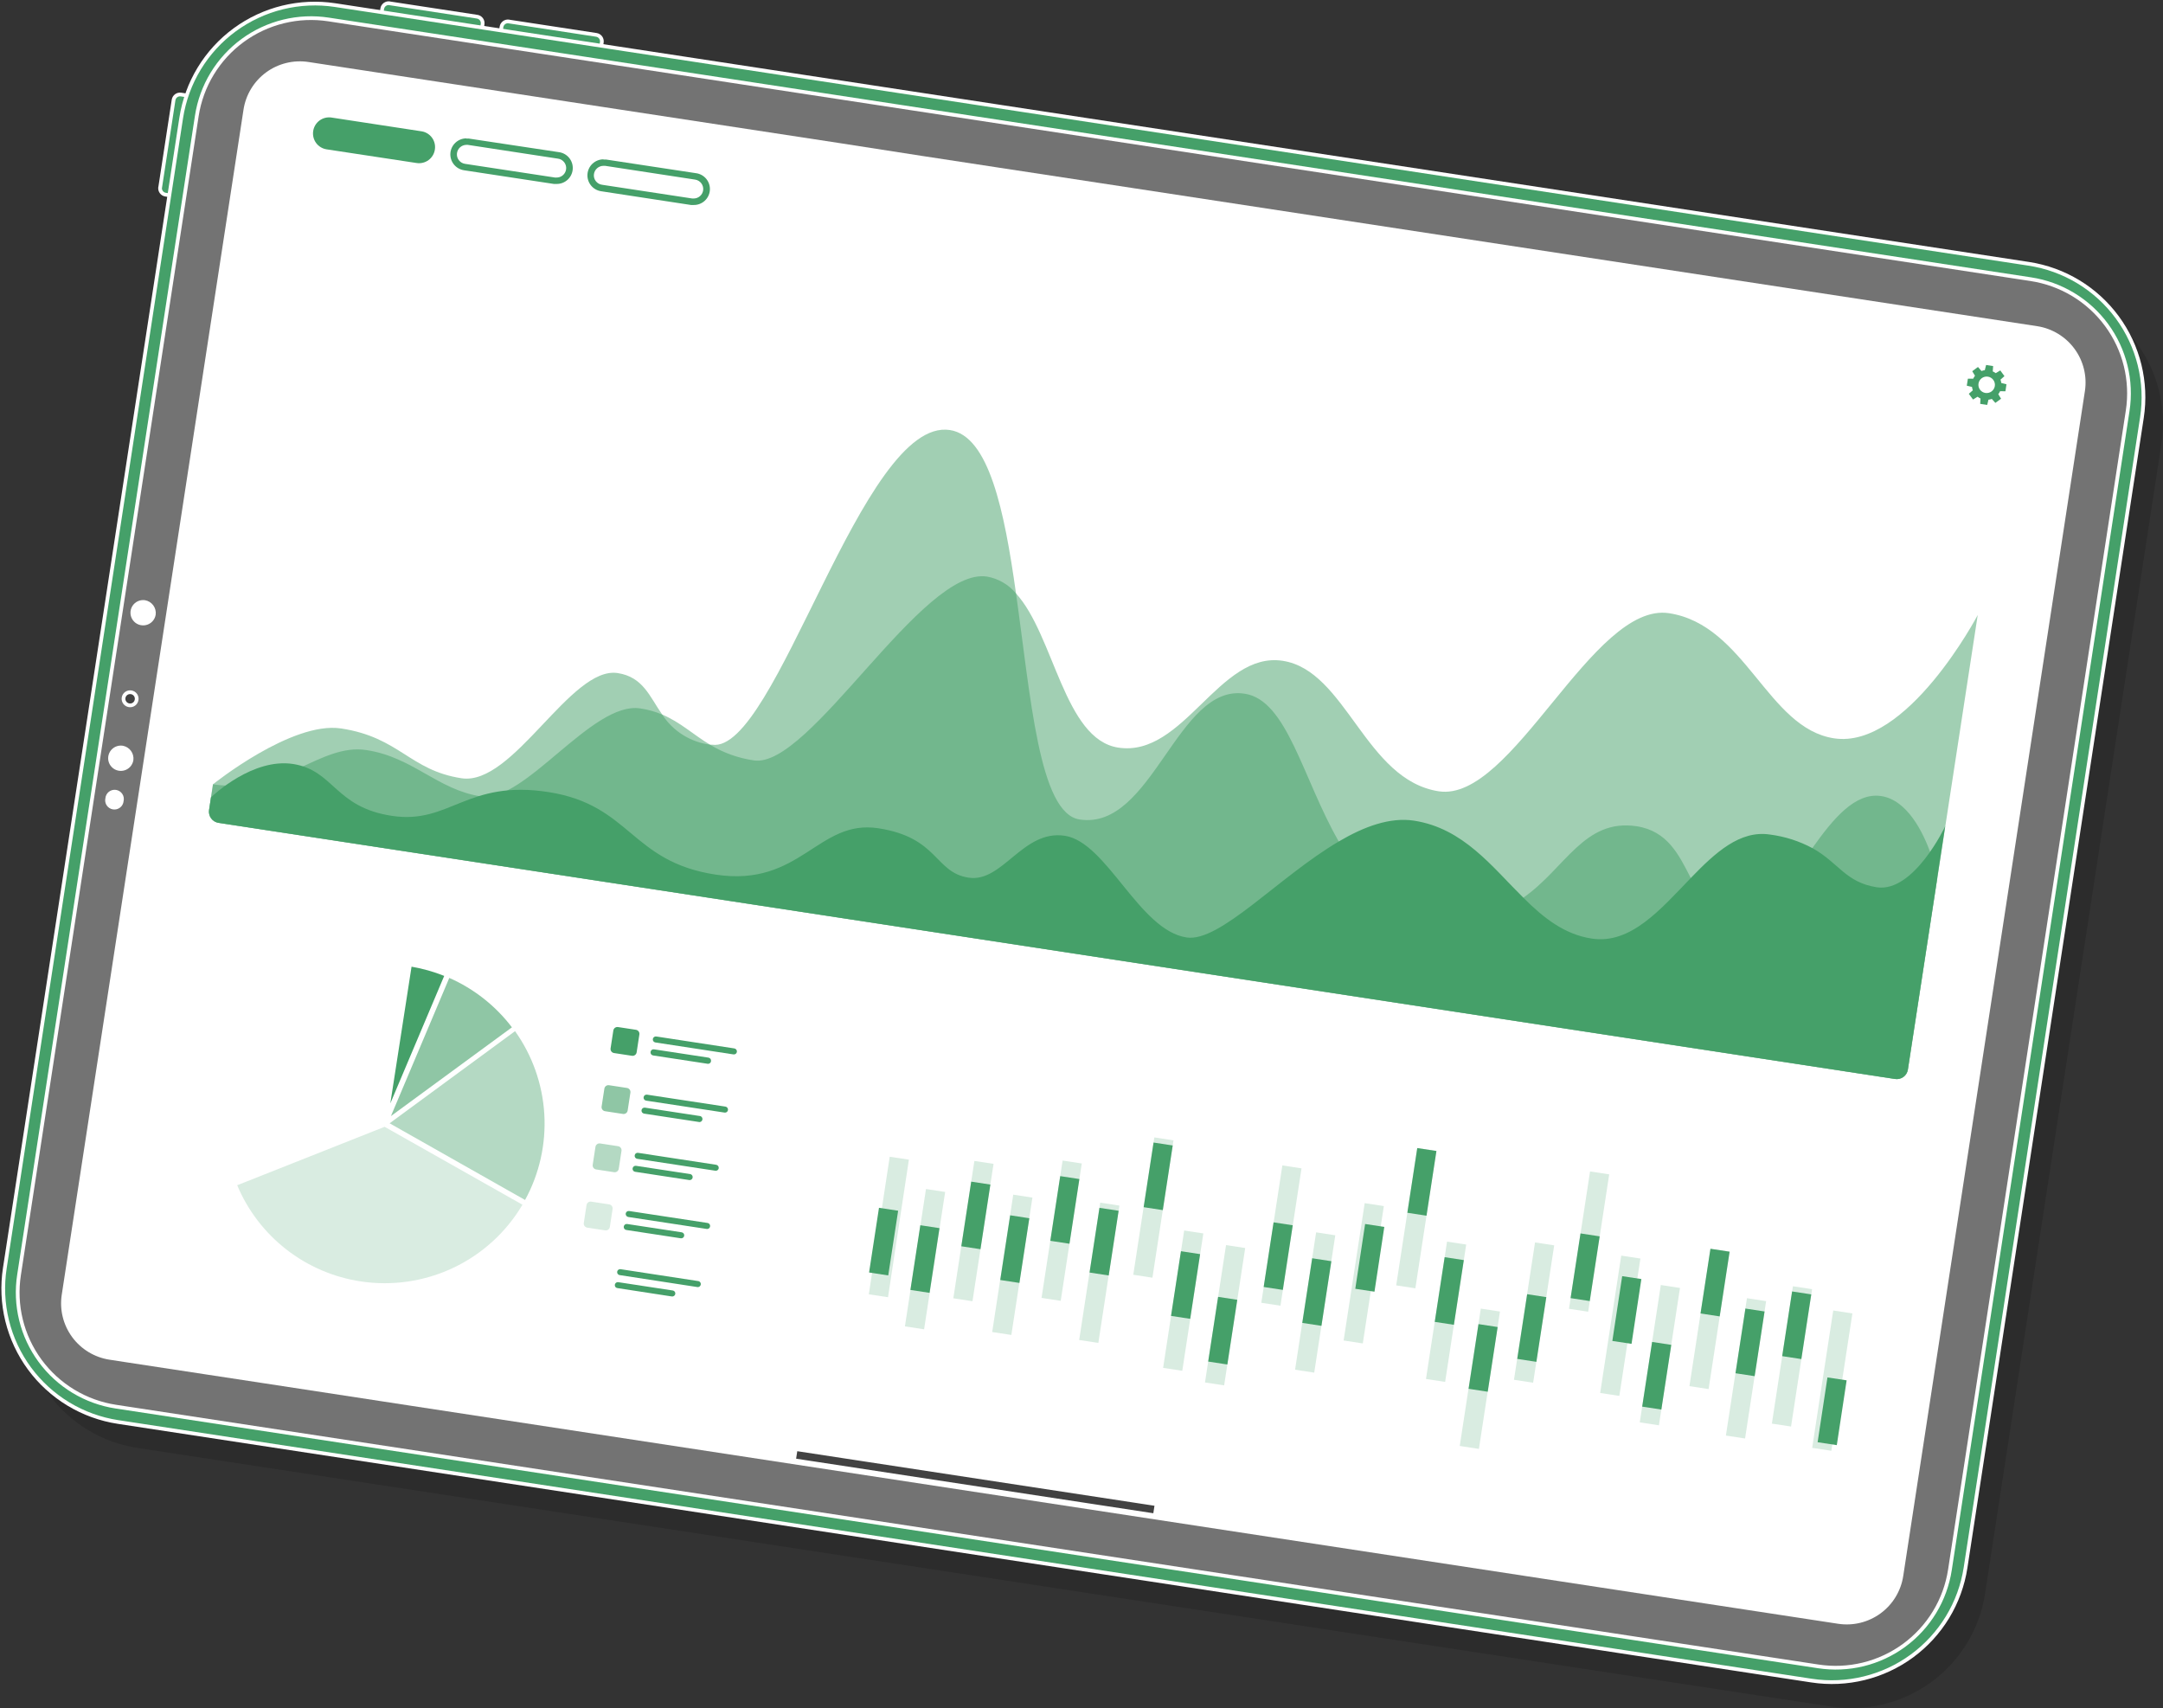 <?xml version="1.0" encoding="UTF-8"?> <svg xmlns="http://www.w3.org/2000/svg" width="580" height="458" viewBox="0 0 580 458" fill="none"><rect x="0" y="0" width="580" height="458" fill="#333333" stroke="none"/> <g clip-path="url(#clip0_34_6435)"> <path opacity="0.2" d="M6.524 346.995L53.817 38.615C55.274 29.134 60.445 20.619 68.191 14.942C75.937 9.265 85.626 6.89 95.126 8.339L549.245 77.7C558.745 79.154 567.277 84.314 572.965 92.045C578.654 99.776 581.034 109.445 579.581 118.926L532.289 427.306C530.831 436.787 525.661 445.302 517.915 450.979C510.169 456.657 500.48 459.032 490.98 457.582L36.861 388.239C32.155 387.519 27.638 385.881 23.567 383.418C19.496 380.956 15.95 377.717 13.133 373.887C10.316 370.057 8.283 365.711 7.149 361.097C6.015 356.483 5.803 351.691 6.524 346.995Z" fill="black" fill-opacity="0.7"></path> <path d="M42.954 50.227L46.545 26.805C46.615 26.349 46.864 25.939 47.237 25.666C47.61 25.392 48.076 25.278 48.534 25.348L58.415 26.857L54.298 53.703L44.4 52.192C43.943 52.122 43.532 51.874 43.258 51.502C42.984 51.129 42.87 50.664 42.94 50.208L42.954 50.227Z" fill="#45A069" stroke="white" stroke-linecap="round" stroke-linejoin="round"></path> <path d="M104.46 0.89L127.947 4.476C128.404 4.546 128.815 4.795 129.089 5.167C129.363 5.539 129.477 6.004 129.407 6.461L127.895 16.322L100.977 12.211L102.492 2.333C102.562 1.876 102.811 1.466 103.184 1.193C103.557 0.92 104.023 0.805 104.48 0.875L104.46 0.89Z" fill="#45A069" stroke="white" stroke-linecap="round" stroke-linejoin="round"></path> <path d="M136.426 5.765L159.912 9.352C160.37 9.421 160.78 9.67 161.054 10.042C161.328 10.414 161.443 10.879 161.373 11.336L159.871 21.128L132.971 17.02L134.475 7.21C134.545 6.754 134.794 6.344 135.167 6.071C135.539 5.797 136.006 5.683 136.463 5.753L136.426 5.765Z" fill="#45A069" stroke="white" stroke-linecap="round" stroke-linejoin="round"></path> <path d="M1.291 340.031L48.584 31.651C50.041 22.17 55.211 13.655 62.958 7.978C70.704 2.301 80.392 -0.074 89.892 1.375L544.012 70.736C553.511 72.191 562.043 77.35 567.732 85.081C573.421 92.812 575.8 102.481 574.348 111.963L527.056 420.343C525.598 429.823 520.428 438.338 512.682 444.015C504.935 449.693 495.247 452.068 485.747 450.618L31.627 381.275C26.922 380.555 22.405 378.917 18.334 376.454C14.262 373.992 10.717 370.753 7.9 366.923C5.083 363.094 3.05 358.747 1.916 354.133C0.782 349.519 0.569 344.727 1.291 340.031Z" fill="#45A069" stroke="white" stroke-linecap="round" stroke-linejoin="round"></path> <path d="M487.526 446.805L31.069 377.166C27.036 376.55 23.164 375.147 19.675 373.035C16.187 370.924 13.15 368.146 10.739 364.862C8.327 361.577 6.589 357.85 5.623 353.894C4.658 349.938 4.484 345.83 5.111 341.807L52.77 31.094C53.387 27.078 54.791 23.224 56.902 19.75C59.012 16.277 61.788 13.252 65.07 10.85C68.352 8.447 72.077 6.713 76.03 5.748C79.984 4.783 84.09 4.604 88.113 5.223L544.57 74.862C552.698 76.106 559.998 80.521 564.865 87.135C569.733 93.749 571.769 102.022 570.527 110.134L522.869 420.9C522.256 424.918 520.855 428.776 518.746 432.254C516.637 435.732 513.862 438.76 510.58 441.166C507.297 443.572 503.571 445.309 499.615 446.277C495.659 447.244 491.551 447.424 487.526 446.805Z" fill="#737373" stroke="white" stroke-linecap="round" stroke-linejoin="round"></path> <path d="M36.634 187.625C36.602 187.857 36.524 188.08 36.404 188.28C36.284 188.481 36.125 188.656 35.936 188.794C35.748 188.932 35.533 189.031 35.305 189.084C35.077 189.138 34.841 189.145 34.61 189.105C34.381 189.07 34.161 188.99 33.963 188.87C33.765 188.749 33.593 188.591 33.456 188.405C33.319 188.218 33.22 188.006 33.165 187.781C33.111 187.556 33.101 187.323 33.136 187.094C33.172 186.866 33.252 186.646 33.372 186.449C33.493 186.251 33.651 186.079 33.838 185.942C34.025 185.806 34.237 185.707 34.463 185.653C34.688 185.598 34.922 185.588 35.151 185.623C35.381 185.655 35.603 185.733 35.802 185.851C36.002 185.969 36.176 186.127 36.314 186.313C36.453 186.5 36.552 186.712 36.607 186.937C36.662 187.162 36.671 187.396 36.634 187.625Z" fill="#424242" stroke="white" stroke-linecap="round" stroke-linejoin="round"></path> <path d="M35.762 203.834C35.657 204.497 35.358 205.114 34.903 205.608C34.447 206.101 33.856 206.449 33.202 206.607C32.549 206.765 31.863 206.726 31.232 206.495C30.6 206.265 30.052 205.852 29.655 205.311C29.258 204.769 29.031 204.122 29.003 203.452C28.974 202.781 29.145 202.118 29.494 201.544C29.843 200.971 30.355 200.513 30.964 200.23C31.574 199.947 32.254 199.85 32.918 199.952C33.801 200.11 34.59 200.601 35.119 201.324C35.649 202.047 35.879 202.946 35.762 203.834Z" fill="white"></path> <path d="M41.745 164.819C41.641 165.482 41.342 166.099 40.886 166.592C40.431 167.086 39.839 167.433 39.185 167.591C38.532 167.749 37.846 167.711 37.215 167.48C36.584 167.249 36.035 166.837 35.638 166.295C35.242 165.754 35.015 165.107 34.986 164.436C34.957 163.766 35.129 163.102 35.478 162.529C35.827 161.955 36.338 161.498 36.948 161.215C37.557 160.931 38.237 160.834 38.902 160.936C39.785 161.094 40.573 161.586 41.103 162.309C41.632 163.032 41.862 163.931 41.745 164.819Z" fill="white"></path> <path d="M33.145 214.785C33.117 215.123 33.02 215.452 32.859 215.752C32.699 216.051 32.478 216.314 32.211 216.524C31.945 216.735 31.637 216.888 31.308 216.975C30.979 217.061 30.636 217.079 30.3 217.028C29.964 216.976 29.642 216.856 29.354 216.675C29.066 216.494 28.819 216.256 28.628 215.975C28.436 215.694 28.305 215.377 28.242 215.044C28.179 214.71 28.185 214.367 28.26 214.036C28.288 213.698 28.385 213.369 28.546 213.07C28.706 212.771 28.927 212.508 29.194 212.297C29.461 212.087 29.768 211.933 30.097 211.847C30.426 211.76 30.769 211.742 31.105 211.794C31.442 211.845 31.763 211.965 32.051 212.146C32.339 212.327 32.586 212.566 32.777 212.846C32.969 213.127 33.1 213.444 33.163 213.777C33.227 214.111 33.22 214.454 33.145 214.785Z" fill="white"></path> <path d="M559.066 104.825L510.343 422.588C509.728 426.593 507.546 430.19 504.275 432.59C501.004 434.989 496.912 435.994 492.899 435.385L110.494 376.975L102.208 375.704L71.034 370.934L55.945 368.635L34.139 365.31L29.377 364.579C25.364 363.965 21.76 361.787 19.355 358.522C16.951 355.258 15.944 351.174 16.555 347.169L65.295 29.405C65.597 27.422 66.289 25.517 67.33 23.801C68.37 22.085 69.74 20.59 71.361 19.403C72.981 18.216 74.82 17.36 76.773 16.884C78.726 16.407 80.753 16.32 82.74 16.626L225.49 38.423L247.086 41.784L267.723 44.935L294.239 48.974L303.833 50.436L546.314 87.467C550.304 88.097 553.882 90.275 556.27 93.526C558.659 96.777 559.663 100.838 559.066 104.825Z" fill="white"></path> <g opacity="0.1"> <path d="M200.613 374.033L38.378 349.258C37.344 349.079 36.42 348.504 35.804 347.655C35.189 346.806 34.929 345.751 35.081 344.714L51.182 239.681C51.259 239.152 51.44 238.643 51.716 238.185C51.992 237.726 52.356 237.327 52.788 237.011C53.22 236.695 53.711 236.468 54.232 236.344C54.753 236.219 55.294 236.2 55.823 236.286L218.058 261.043C219.115 261.21 220.063 261.787 220.696 262.647C221.33 263.508 221.598 264.583 221.442 265.639L205.323 370.655C205.245 371.19 205.06 371.703 204.779 372.165C204.498 372.626 204.127 373.027 203.687 373.342C203.247 373.657 202.749 373.881 202.221 374C201.693 374.118 201.146 374.129 200.613 374.033ZM55.578 237.661C54.89 237.561 54.19 237.735 53.628 238.145C53.067 238.556 52.69 239.17 52.578 239.855L36.477 344.889C36.425 345.228 36.44 345.575 36.523 345.908C36.605 346.242 36.752 346.556 36.957 346.832C37.161 347.109 37.418 347.342 37.712 347.52C38.007 347.697 38.334 347.815 38.675 347.866L200.91 372.64C201.598 372.74 202.299 372.566 202.86 372.156C203.421 371.746 203.799 371.132 203.91 370.446L220.012 265.43C220.117 264.742 219.945 264.041 219.533 263.48C219.121 262.918 218.503 262.543 217.814 262.436L55.578 237.661Z" fill="white"></path> </g> <path opacity="0.4" d="M104.476 301.19L140.796 321.751C144.642 314.712 146.429 306.737 145.954 298.734C145.479 290.731 142.761 283.022 138.109 276.485L104.476 301.19Z" fill="#45A069"></path> <path opacity="0.6" d="M104.825 299.257L137.272 275.458C132.887 269.693 127.106 265.134 120.473 262.209L114.088 277.338L104.825 299.257Z" fill="#45A069"></path> <path d="M110.355 259.197L104.668 295.845L119.112 261.669C116.289 260.54 113.353 259.711 110.355 259.197Z" fill="#45A069"></path> <path opacity="0.1" d="M102.557 300.824L108.977 259.041C101.624 258.04 94.136 258.962 87.248 261.717C80.359 264.472 74.306 268.966 69.681 274.758C65.056 280.549 62.017 287.441 60.863 294.757C59.709 302.073 60.479 309.563 63.097 316.493L102.557 300.824Z" fill="white"></path> <path opacity="0.2" d="M96.713 343.583C105.175 344.868 113.829 343.597 121.561 339.933C129.292 336.269 135.749 330.379 140.098 323.022L103.133 302.13L63.603 317.799C66.442 324.571 70.978 330.499 76.777 335.015C82.576 339.531 89.441 342.481 96.713 343.583Z" fill="#45A069"></path> <path d="M170.527 276.119L165.716 275.384C165.116 275.293 164.555 275.704 164.464 276.303L163.727 281.104C163.636 281.703 164.048 282.263 164.648 282.354L169.459 283.089C170.059 283.181 170.619 282.769 170.711 282.171L171.447 277.369C171.539 276.77 171.127 276.211 170.527 276.119Z" fill="#45A069"></path> <path d="M196.671 282.718L175.737 279.515C175.631 279.5 175.53 279.464 175.438 279.409C175.346 279.355 175.266 279.282 175.203 279.196C175.139 279.11 175.094 279.012 175.069 278.909C175.044 278.805 175.04 278.697 175.057 278.592C175.072 278.486 175.108 278.385 175.163 278.293C175.217 278.201 175.29 278.121 175.376 278.058C175.462 277.995 175.56 277.949 175.664 277.925C175.768 277.9 175.876 277.896 175.982 277.913L196.915 281.116C197.127 281.151 197.317 281.267 197.444 281.439C197.571 281.612 197.626 281.827 197.595 282.039C197.581 282.145 197.545 282.246 197.49 282.338C197.435 282.43 197.363 282.509 197.276 282.573C197.19 282.636 197.092 282.681 196.988 282.706C196.884 282.731 196.776 282.735 196.671 282.718Z" fill="#45A069"></path> <path d="M189.71 285.225L175.109 282.996C175.002 282.978 174.9 282.938 174.809 282.879C174.718 282.821 174.639 282.745 174.577 282.656C174.516 282.567 174.472 282.466 174.45 282.36C174.427 282.255 174.426 282.145 174.446 282.039C174.461 281.933 174.497 281.832 174.552 281.74C174.607 281.648 174.679 281.568 174.765 281.505C174.852 281.442 174.95 281.396 175.053 281.372C175.157 281.347 175.265 281.343 175.371 281.36L189.99 283.588C190.094 283.605 190.194 283.643 190.284 283.698C190.374 283.754 190.452 283.826 190.513 283.912C190.575 283.998 190.619 284.095 190.643 284.198C190.667 284.301 190.67 284.407 190.652 284.511C190.645 284.623 190.613 284.731 190.56 284.83C190.507 284.928 190.433 285.014 190.344 285.082C190.255 285.149 190.152 285.197 190.043 285.222C189.933 285.246 189.82 285.248 189.71 285.225Z" fill="#45A069"></path> <path opacity="0.6" d="M168.121 291.715L163.31 290.98C162.71 290.889 162.149 291.3 162.057 291.899L161.321 296.7C161.229 297.299 161.641 297.859 162.241 297.95L167.052 298.685C167.652 298.777 168.213 298.365 168.305 297.767L169.041 292.965C169.133 292.366 168.721 291.807 168.121 291.715Z" fill="#45A069"></path> <path d="M194.281 298.317L173.26 295.114C173.154 295.099 173.052 295.063 172.961 295.008C172.869 294.954 172.789 294.881 172.725 294.795C172.662 294.709 172.617 294.612 172.592 294.508C172.567 294.404 172.563 294.296 172.58 294.191C172.595 294.085 172.631 293.984 172.685 293.892C172.74 293.8 172.813 293.721 172.899 293.657C172.985 293.594 173.083 293.549 173.187 293.524C173.291 293.499 173.399 293.495 173.504 293.512L194.525 296.715C194.737 296.75 194.927 296.866 195.054 297.038C195.181 297.211 195.236 297.426 195.206 297.638C195.191 297.744 195.155 297.845 195.1 297.937C195.045 298.029 194.973 298.109 194.887 298.172C194.8 298.235 194.702 298.281 194.599 298.306C194.495 298.33 194.387 298.334 194.281 298.317Z" fill="#45A069"></path> <path d="M187.321 300.824L172.702 298.596C172.49 298.561 172.3 298.445 172.173 298.273C172.046 298.1 171.992 297.885 172.022 297.673C172.037 297.567 172.073 297.466 172.127 297.374C172.182 297.282 172.255 297.202 172.341 297.139C172.427 297.076 172.525 297.031 172.629 297.006C172.733 296.981 172.841 296.977 172.946 296.994L187.548 299.222C187.665 299.224 187.781 299.25 187.887 299.299C187.994 299.349 188.088 299.421 188.164 299.51C188.24 299.6 188.296 299.704 188.328 299.817C188.361 299.93 188.368 300.048 188.35 300.164C188.333 300.28 188.29 300.39 188.226 300.488C188.162 300.587 188.077 300.67 187.978 300.732C187.879 300.795 187.767 300.836 187.651 300.851C187.534 300.867 187.416 300.858 187.303 300.824H187.321Z" fill="#45A069"></path> <path opacity="0.4" d="M165.732 307.331L160.921 306.596C160.321 306.505 159.76 306.916 159.668 307.515L158.932 312.316C158.84 312.915 159.252 313.475 159.852 313.566L164.663 314.301C165.263 314.393 165.824 313.981 165.916 313.383L166.652 308.581C166.744 307.982 166.332 307.423 165.732 307.331Z" fill="#45A069"></path> <path d="M191.891 313.916L170.853 310.713C170.749 310.696 170.649 310.659 170.559 310.603C170.469 310.548 170.391 310.475 170.33 310.389C170.268 310.303 170.224 310.206 170.2 310.104C170.176 310.001 170.173 309.894 170.19 309.79C170.203 309.684 170.237 309.581 170.291 309.488C170.345 309.395 170.418 309.314 170.505 309.25C170.591 309.187 170.69 309.141 170.795 309.118C170.9 309.094 171.009 309.092 171.115 309.111L192.048 312.315C192.258 312.353 192.445 312.47 192.572 312.641C192.698 312.813 192.754 313.026 192.729 313.237C192.699 313.434 192.596 313.613 192.441 313.738C192.287 313.864 192.091 313.927 191.891 313.916Z" fill="#45A069"></path> <path d="M184.913 316.423L170.312 314.195C170.206 314.18 170.104 314.144 170.012 314.089C169.921 314.035 169.841 313.962 169.777 313.876C169.714 313.79 169.668 313.693 169.643 313.589C169.618 313.485 169.614 313.377 169.632 313.272C169.647 313.166 169.682 313.065 169.737 312.973C169.792 312.881 169.865 312.802 169.951 312.738C170.037 312.675 170.135 312.63 170.239 312.605C170.343 312.58 170.451 312.576 170.556 312.593L185.157 314.822C185.346 314.878 185.509 315.001 185.614 315.168C185.719 315.334 185.761 315.533 185.731 315.728C185.702 315.923 185.603 316.1 185.452 316.228C185.302 316.356 185.111 316.425 184.913 316.423Z" fill="#45A069"></path> <path opacity="0.2" d="M163.343 322.93L158.532 322.195C157.932 322.103 157.371 322.514 157.279 323.113L156.543 327.915C156.451 328.513 156.863 329.073 157.463 329.165L162.274 329.9C162.874 329.991 163.435 329.58 163.527 328.981L164.263 324.18C164.355 323.581 163.943 323.021 163.343 322.93Z" fill="#45A069"></path> <path d="M189.484 329.516L168.463 326.312C168.253 326.274 168.066 326.157 167.939 325.986C167.813 325.814 167.757 325.601 167.782 325.389C167.797 325.284 167.833 325.182 167.888 325.09C167.943 324.999 168.015 324.919 168.102 324.856C168.188 324.793 168.286 324.747 168.39 324.722C168.494 324.697 168.602 324.693 168.707 324.711L189.728 327.914C189.834 327.929 189.936 327.965 190.027 328.019C190.119 328.074 190.199 328.146 190.263 328.232C190.326 328.318 190.372 328.416 190.397 328.52C190.422 328.624 190.426 328.731 190.408 328.837C190.396 328.943 190.361 329.046 190.307 329.139C190.253 329.232 190.18 329.313 190.094 329.377C190.007 329.44 189.908 329.486 189.803 329.509C189.698 329.533 189.589 329.535 189.484 329.516Z" fill="#45A069"></path> <path d="M182.541 332.023L167.94 329.794C167.834 329.779 167.732 329.744 167.64 329.689C167.549 329.634 167.469 329.562 167.405 329.476C167.342 329.39 167.296 329.292 167.271 329.188C167.246 329.084 167.242 328.977 167.26 328.871C167.274 328.766 167.31 328.664 167.365 328.572C167.42 328.481 167.493 328.401 167.579 328.338C167.665 328.274 167.763 328.229 167.867 328.204C167.971 328.179 168.079 328.175 168.184 328.192L182.785 330.421C182.891 330.436 182.993 330.472 183.085 330.526C183.177 330.581 183.257 330.653 183.32 330.739C183.384 330.825 183.429 330.923 183.454 331.027C183.479 331.131 183.483 331.238 183.466 331.344C183.451 331.449 183.415 331.551 183.36 331.643C183.305 331.734 183.233 331.814 183.147 331.877C183.06 331.941 182.963 331.986 182.859 332.011C182.755 332.036 182.647 332.04 182.541 332.023Z" fill="#45A069"></path> <path opacity="0.1" d="M160.954 338.528L156.143 337.794C155.543 337.702 154.982 338.113 154.89 338.712L154.154 343.513C154.062 344.112 154.474 344.672 155.074 344.763L159.885 345.498C160.485 345.59 161.046 345.179 161.138 344.58L161.874 339.778C161.966 339.18 161.554 338.62 160.954 338.528Z" fill="white"></path> <path d="M187.094 345.115L166.16 341.894C166.056 341.878 165.956 341.842 165.866 341.787C165.776 341.732 165.697 341.661 165.635 341.576C165.509 341.404 165.456 341.19 165.489 340.98C165.521 340.77 165.636 340.581 165.808 340.455C165.979 340.33 166.194 340.277 166.405 340.31L187.338 343.513C187.527 343.57 187.689 343.693 187.795 343.859C187.9 344.026 187.942 344.225 187.912 344.42C187.883 344.614 187.784 344.792 187.633 344.92C187.483 345.047 187.291 345.117 187.094 345.115Z" fill="#45A069"></path> <path d="M180.151 347.622L165.55 345.376C165.443 345.363 165.34 345.329 165.247 345.275C165.153 345.221 165.072 345.149 165.009 345.062C164.945 344.975 164.9 344.877 164.876 344.772C164.852 344.667 164.85 344.559 164.869 344.453C164.886 344.349 164.924 344.249 164.979 344.159C165.035 344.07 165.108 343.992 165.194 343.931C165.28 343.869 165.377 343.825 165.48 343.801C165.583 343.777 165.69 343.774 165.794 343.792L180.395 346.02C180.501 346.035 180.603 346.071 180.695 346.125C180.787 346.18 180.867 346.252 180.93 346.338C180.993 346.424 181.039 346.522 181.064 346.626C181.089 346.73 181.093 346.837 181.076 346.943C181.041 347.154 180.925 347.344 180.752 347.471C180.579 347.598 180.363 347.652 180.151 347.622Z" fill="#45A069"></path> <g opacity="0.1"> <path d="M506.157 305.072L242.481 264.803C241.424 264.643 240.347 264.906 239.484 265.536C238.621 266.165 238.043 267.11 237.875 268.163L236.759 275.406L236.549 276.799L235.049 286.565L234.84 287.941L233.34 297.69L233.13 299.083L231.647 308.833L231.421 310.225L229.92 319.992L229.711 321.385L228.228 331.135L228.001 332.51L226.519 342.277L226.292 343.652L224.861 353.419L224.635 354.812L223.152 364.561L222.925 365.954L221.826 373.197C221.666 374.249 221.93 375.322 222.561 376.181C223.192 377.039 224.139 377.612 225.193 377.776L488.834 418.044C489.357 418.126 489.89 418.104 490.404 417.979C490.918 417.854 491.402 417.629 491.828 417.317C492.255 417.004 492.615 416.611 492.888 416.159C493.162 415.707 493.343 415.206 493.422 414.684L494.521 407.442L494.73 406.049L496.231 396.3L496.44 394.907L497.94 385.14L498.149 383.764L499.65 373.998L499.859 372.622L501.359 362.873L501.569 361.48L503.069 351.713L503.278 350.32L504.778 340.571L504.988 339.178L506.488 329.428L506.697 328.053L508.198 318.286L508.407 316.893L509.523 309.651C509.684 308.598 509.419 307.525 508.788 306.667C508.157 305.809 507.211 305.235 506.157 305.072ZM492.026 414.458C491.923 415.145 491.551 415.764 490.992 416.178C490.433 416.592 489.732 416.769 489.043 416.669L225.42 376.4C224.732 376.288 224.115 375.913 223.701 375.353C223.287 374.794 223.109 374.095 223.204 373.406L224.321 366.163L493.143 407.215L492.026 414.458ZM493.352 405.84L224.53 364.77L226.03 355.021L494.852 396.091L493.352 405.84ZM495.097 394.698L226.274 353.628L227.775 343.861L496.597 384.931L495.097 394.698ZM496.841 383.538L228.019 342.486L229.519 332.736L498.341 373.789L496.841 383.538ZM498.586 372.413L229.763 331.344L231.264 321.594L499.964 362.646L498.586 372.413ZM500.33 361.271L231.508 320.201L233.008 310.434L501.83 351.504L500.33 361.271ZM502.074 350.111L233.252 309.042L234.753 299.292L503.383 340.362L502.074 350.111ZM503.819 338.969L234.997 297.917L236.497 288.15L505.092 329.22L503.819 338.969ZM505.563 327.827L236.741 286.774L238.242 277.007L507.046 318.06L505.563 327.827ZM238.451 275.597L239.567 268.355C239.618 268.016 239.736 267.69 239.914 267.397C240.092 267.103 240.326 266.848 240.604 266.646C240.881 266.443 241.196 266.298 241.53 266.218C241.864 266.137 242.211 266.124 242.55 266.179L505.895 306.413C506.579 306.52 507.193 306.893 507.602 307.451C508.01 308.01 508.181 308.707 508.075 309.39L506.976 316.632L238.451 275.597Z" fill="white"></path> </g> <g opacity="0.1"> <path d="M534.33 117.638L85.078 49.009C84.482 48.917 83.874 48.944 83.289 49.087C82.703 49.229 82.152 49.486 81.666 49.842C81.18 50.197 80.769 50.645 80.456 51.16C80.144 51.674 79.936 52.244 79.844 52.839L54.672 216.979C54.58 217.573 54.606 218.18 54.75 218.764C54.893 219.348 55.15 219.899 55.506 220.384C55.863 220.869 56.311 221.279 56.827 221.591C57.342 221.903 57.914 222.11 58.51 222.202L507.762 290.831C508.359 290.922 508.968 290.895 509.554 290.751C510.141 290.607 510.693 290.349 511.179 289.992C511.665 289.634 512.076 289.185 512.388 288.668C512.699 288.152 512.906 287.58 512.995 286.983L538.168 122.861C538.26 122.267 538.233 121.66 538.09 121.076C537.947 120.492 537.69 119.941 537.333 119.456C536.977 118.971 536.528 118.561 536.013 118.249C535.497 117.937 534.926 117.73 534.33 117.638ZM167.992 141.229L199.236 145.999L196.444 163.652L165.201 158.934L167.992 141.229ZM163.875 158.638L132.58 153.955L135.301 136.249L166.527 141.02L163.875 158.638ZM200.614 146.243L231.857 151.013L229.083 168.701L197.84 163.913L200.614 146.243ZM362.622 169.572L331.379 164.784L334.083 147.078L365.344 151.866L362.622 169.572ZM366.722 152.162L397.983 156.932L395.261 174.638L364.018 169.868L366.722 152.162ZM265.892 156.288L297.135 161.058L294.414 178.764L263.17 173.994L265.892 156.288ZM261.67 173.68L230.479 168.875L233.2 151.17L264.444 155.94L261.67 173.68ZM298.426 161.18L329.704 165.95L326.983 183.656L295.739 178.869L298.426 161.18ZM331.065 166.159L362.308 170.93L359.587 188.635L328.343 183.865L331.065 166.159ZM329.879 164.558L298.635 159.787L301.339 142.082L332.6 146.852L329.879 164.558ZM297.24 159.578L265.996 154.808L268.7 137.102L300.048 141.873L297.24 159.578ZM264.601 154.582L233.41 149.812L236.114 132.106L267.374 136.893L264.601 154.582ZM232.014 149.603L200.771 144.832L203.475 127.092L234.735 131.862L232.014 149.603ZM228.874 170.077L226.153 187.782L194.909 183.012L197.631 165.393L228.874 170.077ZM230.27 170.285L261.513 175.073L258.792 192.762L227.548 188.026L230.27 170.285ZM262.909 175.282L294.152 180.052L291.431 197.758L260.187 192.988L262.909 175.282ZM295.548 180.261L326.791 185.032L324.07 202.737L292.826 197.967L295.548 180.261ZM328.186 185.258L359.36 190.028L356.639 207.734L325.395 202.946L328.186 185.258ZM360.825 190.237L392.069 194.99L389.347 212.696L358.104 207.926L360.825 190.237ZM361.035 188.844L363.756 171.139L395 175.926L392.278 193.615L361.035 188.844ZM396.395 176.135L427.638 180.905L424.917 198.611L393.674 193.841L396.395 176.135ZM429.034 181.062L460.277 185.832L457.556 203.538L426.313 198.768L429.034 181.062ZM429.243 179.669L431.947 161.981L463.208 166.751L460.539 184.544L429.243 179.669ZM427.848 179.46L396.604 174.69L399.308 157.037L430.569 161.807L427.848 179.46ZM399.483 155.661L402.187 137.955L433.5 142.761L430.779 160.466L399.483 155.661ZM398.087 155.435L366.844 150.665L369.548 132.959L400.809 137.729L398.087 155.435ZM365.448 150.456L334.205 145.685L336.909 127.98L368.17 132.75L365.448 150.456ZM332.809 145.476L301.618 140.689L304.322 123L335.583 127.771L332.809 145.476ZM300.223 140.48L268.979 135.797L271.683 118.091L302.944 122.861L300.223 140.48ZM267.584 135.501L236.34 130.73L238.992 113.025L270.392 117.795L267.584 135.501ZM234.945 130.574L203.701 125.803L206.405 108.098L237.666 112.885L234.945 130.574ZM202.358 125.525L171.062 120.755L173.766 103.049L205.027 107.819L202.358 125.525ZM202.149 126.918L199.427 144.623L168.132 139.836L170.836 122.147L202.149 126.918ZM166.736 139.627L135.493 134.857L138.197 117.151L169.458 121.869L166.736 139.627ZM134.097 134.648L102.924 129.877L105.645 112.172L136.888 116.942L134.097 134.648ZM133.888 136.04L131.167 153.729L99.923 148.958L102.644 131.253L133.888 136.04ZM130.957 155.191L128.253 172.827L96.992 168.057L99.714 150.351L130.957 155.191ZM132.353 155.4L163.596 160.17L160.875 177.876L129.631 173.036L132.353 155.4ZM164.992 160.397L196.235 165.167L193.514 182.803L162.235 178.033L164.992 160.397ZM193.304 184.248L190.6 201.954L159.34 197.184L162.061 179.478L193.304 184.248ZM194.7 184.474L225.943 189.245L223.292 206.881L192.031 202.093L194.7 184.474ZM227.339 189.454L258.582 194.224L255.878 211.93L224.618 207.177L227.339 189.454ZM259.926 194.363L291.169 199.151L288.465 216.839L257.204 212.069L259.926 194.363ZM292.564 199.36L323.808 204.13L321.104 221.836L289.843 217.066L292.564 199.36ZM325.203 204.339L356.447 209.109L353.743 226.815L322.482 222.045L325.203 204.339ZM357.842 209.318L389.138 214.141L386.434 231.847L355.173 227.024L357.842 209.318ZM390.481 214.315L421.725 219.085L419.073 236.774L387.812 232.003L390.481 214.315ZM390.691 212.922L393.412 195.216L424.655 199.987L421.986 217.623L390.691 212.922ZM426.051 200.213L457.294 204.983L454.573 222.689L423.33 217.919L426.051 200.213ZM458.795 205.192L490.038 209.962L487.317 227.668L456.021 222.846L458.795 205.192ZM459.004 203.799L461.725 186.094L492.969 190.881L490.195 208.587L459.004 203.799ZM461.935 184.649L464.639 166.943L495.899 171.713L493.178 189.419L461.935 184.649ZM464.865 165.498L467.517 147.984L498.778 152.771L496.056 170.46L464.865 165.498ZM463.47 165.289L432.226 160.519L434.93 142.813L466.191 147.583L463.47 165.289ZM435.087 141.542L437.861 123.854L469.104 128.624L466.4 146.33L435.087 141.542ZM433.709 141.333L402.448 136.563L405.17 118.857L436.413 123.61L433.709 141.333ZM401.07 136.354L369.827 131.583L372.548 113.878L403.792 118.648L401.07 136.354ZM368.431 131.357L337.17 126.587L339.892 108.881L371.135 113.669L368.431 131.357ZM335.792 126.378L304.532 121.608L307.253 103.902L338.426 108.672L335.792 126.378ZM303.153 121.399L271.893 116.646L274.614 98.94L305.857 103.71L303.153 121.399ZM270.514 116.402L239.271 111.632L241.975 94.013L273.218 98.783L270.514 116.402ZM237.875 111.423L206.615 106.653L209.336 88.947L240.579 93.717L237.875 111.423ZM205.237 106.444L173.993 101.656L176.697 83.968L207.94 88.79L205.237 106.444ZM172.598 101.447L141.302 96.677L144.006 78.971L175.249 83.741L172.598 101.447ZM172.388 102.84L169.667 120.546L138.423 115.775L141.127 98.07L172.388 102.84ZM137.028 115.549L105.785 110.779L108.488 93.073L139.749 97.861L137.028 115.549ZM104.389 110.57L73.146 105.8L75.85 88.094L107.11 92.864L104.389 110.57ZM104.18 111.963L101.458 129.668L70.215 124.881L72.936 107.175L104.18 111.963ZM101.179 131.044L98.528 148.75L67.284 143.979L70.005 126.273L101.179 131.044ZM98.248 150.195L95.614 167.848L64.353 163.06L67.075 145.372L98.248 150.195ZM95.318 169.345L92.614 187.051L61.353 182.281L64.074 164.575L95.318 169.345ZM96.713 169.554L127.957 174.342L125.253 192.048L93.992 187.26L96.713 169.554ZM129.352 174.551L160.596 179.321L157.962 196.905L126.701 192.135L129.352 174.551ZM157.735 198.298L155.031 215.986L123.857 211.216L126.561 193.51L157.735 198.298ZM159.13 198.507L190.374 203.277L187.67 220.983L156.409 216.213L159.13 198.507ZM191.769 203.486L223.013 208.256L220.309 225.962L189.048 221.192L191.769 203.486ZM224.408 208.483L255.652 213.253L252.948 230.959L221.687 226.171L224.408 208.483ZM257.047 213.462L288.291 218.232L285.587 235.938L254.326 231.168L257.047 213.462ZM289.686 218.441L320.982 223.211L318.278 240.917L287.017 236.147L289.686 218.441ZM322.325 223.438L353.568 228.208L350.865 245.914L319.604 241.143L322.325 223.438ZM354.964 228.417L386.207 233.187L383.503 250.893L352.243 246.123L354.964 228.417ZM387.603 233.396L418.846 238.184L416.142 255.924L384.882 251.154L387.603 233.396ZM420.242 238.393L451.485 243.163L448.781 260.869L417.521 256.098L420.242 238.393ZM420.451 237L423.173 219.364L454.416 224.134L451.712 241.84L420.451 237ZM455.812 224.291L487.055 229.061L484.351 246.767L453.09 241.997L455.812 224.291ZM488.451 229.27L519.694 234.04L516.99 251.746L485.729 246.976L488.451 229.27ZM488.66 227.877L491.381 210.171L522.625 214.959L519.851 232.647L488.66 227.877ZM491.591 208.726L494.312 191.021L525.555 195.791L522.834 213.497L491.591 208.726ZM494.521 189.576L497.173 171.992L528.573 176.762L525.852 194.468L494.521 189.576ZM497.452 170.425L500.156 152.719L531.399 157.489L528.695 175.195L497.452 170.425ZM500.365 151.274L503.087 133.568L534.33 138.582L531.626 156.288L500.365 151.274ZM498.987 151.065L467.726 146.295L470.448 128.833L501.691 133.603L498.987 151.065ZM470.657 127.44L473.378 109.682L504.622 114.47L501.918 132.158L470.657 127.44ZM469.279 127.231L438.018 122.461L440.739 104.755L471.983 109.525L469.279 127.231ZM436.64 122.252L405.379 117.464L408.1 99.776L439.344 104.546L436.64 122.252ZM404.001 117.255L372.74 112.485L375.461 94.779L406.705 99.549L404.001 117.255ZM371.362 112.276L340.171 107.506L342.892 89.8L374.136 94.57L371.362 112.276ZM338.723 107.297L307.462 102.509L310.184 84.803L341.427 89.591L338.723 107.297ZM306.084 102.3L274.823 97.495L277.545 79.789L308.771 84.594L306.084 102.3ZM273.445 97.321L242.184 92.551L244.906 74.862L276.149 79.633L273.445 97.321ZM240.736 92.272L209.476 87.502L212.197 69.796L243.44 74.584L240.736 92.272ZM208.097 87.293L176.837 82.523L179.68 64.869L210.871 69.639L208.097 87.293ZM175.458 82.314L144.267 77.578L146.989 59.89L178.232 64.66L175.458 82.314ZM142.889 77.369L111.646 72.599L114.367 54.893L145.611 59.663L142.889 77.369ZM142.663 78.762L139.959 96.468L108.715 91.698L111.419 73.992L142.663 78.762ZM107.32 91.471L76.076 86.701L78.78 68.995L110.024 73.783L107.32 91.471ZM61.213 183.552L92.457 188.322L89.753 206.028L58.51 201.258L61.213 183.552ZM93.852 188.531L125.096 193.249L122.392 211.007L91.148 206.237L93.852 188.531ZM122.113 212.4L119.391 230.106L88.148 225.318L90.852 207.63L122.113 212.4ZM123.491 212.609L154.752 217.379L152.1 235.033L120.857 230.262L123.491 212.609ZM156.2 217.623L187.46 222.393L184.739 240.099L153.513 235.294L156.2 217.623ZM188.839 222.619L220.099 227.39L217.378 245.095L186.135 240.256L188.839 222.619ZM221.547 227.564L252.808 232.334L250.087 250.04L218.843 245.27L221.547 227.564ZM254.186 232.543L285.447 237.331L282.604 255.019L251.36 250.249L254.186 232.543ZM286.825 237.54L318.086 242.31L315.365 260.016L284.121 255.245L286.825 237.54ZM319.464 242.519L350.638 247.219L347.916 264.925L316.673 260.155L319.464 242.519ZM352.103 247.515L383.364 252.286L380.643 269.992L349.399 265.204L352.103 247.515ZM384.672 252.442L415.933 257.213L413.212 274.918L382.038 270.2L384.672 252.442ZM417.311 257.422L448.572 262.192L445.851 279.898L414.607 275.127L417.311 257.422ZM449.95 262.418L481.211 267.189L478.49 284.894L447.246 280.107L449.95 262.418ZM450.159 261.025L452.881 243.32L484.124 248.09L481.473 265.848L450.159 261.025ZM485.52 248.316L516.763 253.087L514.059 270.792L482.798 266.005L485.52 248.316ZM536.772 122.652L534.557 137.207L503.296 132.437L506.017 114.731L534.103 119.014C534.519 119.075 534.918 119.218 535.278 119.435C535.638 119.652 535.951 119.938 536.2 120.276C536.448 120.615 536.626 120.999 536.725 121.407C536.823 121.815 536.839 122.238 536.772 122.652ZM84.868 50.489L112.954 54.771L110.25 72.39L78.99 67.62L81.222 53.065C81.372 52.245 81.837 51.516 82.519 51.034C83.2 50.553 84.044 50.357 84.868 50.489ZM56.05 217.275L58.283 202.72L89.543 207.49L86.822 225.109L58.736 220.826C57.897 220.697 57.144 220.242 56.64 219.56C56.137 218.878 55.925 218.025 56.05 217.188V217.275ZM507.971 289.525L479.885 285.242L482.589 267.537L513.832 272.307L511.617 286.862C511.468 287.682 511.003 288.411 510.321 288.892C509.639 289.374 508.796 289.57 507.971 289.438V289.525Z" fill="white"></path> </g> <path opacity="0.5" d="M519.484 235.433L511.599 286.757C511.542 287.155 511.406 287.537 511.199 287.881C510.991 288.225 510.717 288.525 510.392 288.762C510.067 288.998 509.697 289.168 509.306 289.26C508.914 289.353 508.507 289.366 508.111 289.299L58.614 220.635C58.217 220.575 57.835 220.438 57.491 220.23C57.148 220.022 56.849 219.749 56.612 219.425C56.375 219.101 56.205 218.733 56.111 218.343C56.018 217.953 56.003 217.548 56.067 217.153L57.114 210.293C57.114 210.293 78.239 193.301 91.462 195.321C107.163 197.706 109.849 206.55 123.752 208.674C137.656 210.798 152.99 178.555 165.62 180.47C172.44 181.515 174.185 186.755 177.534 191.543C178.96 193.757 180.854 195.633 183.085 197.038C185.315 198.443 187.827 199.342 190.443 199.673H190.949C208.045 202.285 231.177 111.701 254.709 115.305C265.176 116.89 269.311 136.876 272.416 158.952C276.376 186.807 278.626 218.145 289.512 219.729C309.015 222.706 315.679 183.169 333.786 186.006C345.177 187.747 349.329 208.813 358.924 225.509C364.593 235.381 372.182 243.72 384.341 245.583C395.366 247.324 402.745 244.712 408.484 240.691C419.736 232.839 424.76 219.433 438.838 221.54C447.159 222.811 450.194 229.235 453.299 235.276C456.003 240.499 458.76 245.548 465.179 246.523C472.733 247.672 479.135 236.895 485.991 227.372C491.59 219.486 497.434 212.435 504.395 213.444C511.355 214.454 515.682 223.037 517.792 229.113C518.493 231.181 519.058 233.292 519.484 235.433Z" fill="#45A069"></path> <path opacity="0.5" d="M530.318 164.906L511.617 286.774C511.56 287.172 511.423 287.554 511.216 287.899C511.009 288.243 510.734 288.542 510.409 288.779C510.084 289.016 509.715 289.185 509.323 289.278C508.931 289.37 508.525 289.383 508.128 289.316L58.614 220.635C58.217 220.575 57.835 220.438 57.491 220.23C57.148 220.022 56.849 219.749 56.612 219.425C56.375 219.101 56.205 218.733 56.111 218.343C56.018 217.953 56.003 217.548 56.067 217.153L57.114 210.293C75.78 213.131 85.74 199.203 98.266 201.118C110.791 203.033 117.28 211.756 129.003 213.549C140.726 215.342 158.746 188.026 171.638 189.941C173.651 190.238 175.62 190.782 177.499 191.56C182.419 193.632 185.838 196.94 190.408 199.691C193.999 201.863 197.992 203.29 202.149 203.886C217.169 206.184 247.226 151.935 264.653 154.599C267.675 155.129 270.412 156.708 272.381 159.056C282.673 170.251 285.325 198.246 299.856 200.457C317.44 203.155 326.861 174.568 343.939 177.18C361.017 179.791 366.041 209.144 385.806 212.173C405.571 215.203 427.01 161.285 447.543 164.418C468.075 167.552 473.936 195.251 491.782 197.967C511.373 200.961 530.318 164.906 530.318 164.906Z" fill="#45A069"></path> <path d="M521.595 221.557L511.582 286.757C511.525 287.155 511.388 287.537 511.181 287.881C510.974 288.225 510.699 288.525 510.374 288.762C510.049 288.999 509.68 289.168 509.288 289.26C508.896 289.353 508.49 289.366 508.093 289.299L58.614 220.635C58.217 220.575 57.835 220.438 57.491 220.23C57.148 220.022 56.849 219.749 56.612 219.425C56.375 219.101 56.205 218.733 56.111 218.343C56.018 217.953 56.003 217.549 56.067 217.153L56.573 213.793C57.218 213.166 67.807 203.207 78.571 204.844C89.666 206.585 89.7 216.474 105.191 218.772C120.682 221.07 125.2 208.918 147.198 212.4C169.196 215.882 169.091 231.046 191.891 234.51C214.691 237.975 219.314 219.608 235.503 222.08C251.692 224.552 250.575 233.936 259.734 235.329C268.892 236.721 274.247 222.376 285.534 224.099C296.821 225.823 305.456 249.431 318.173 251.363C327.105 252.738 342.892 235.085 359.011 225.614C365.815 221.61 372.705 219.068 379.142 220.043C392.418 222.08 400.076 232.421 408.571 240.795C413.805 246.018 419.439 250.545 426.801 251.659C437.268 253.278 445.31 243.772 453.387 235.416C459.946 228.608 466.557 222.55 474.599 223.768C478.621 224.279 482.514 225.531 486.078 227.459C493.056 231.359 494.888 236.599 503.244 237.905C513.187 239.42 521.595 221.557 521.595 221.557Z" fill="#45A069"></path> <path d="M111.646 43.699L87.572 40.042C86.447 39.867 85.437 39.253 84.764 38.337C84.091 37.42 83.808 36.274 83.979 35.15C84.061 34.583 84.257 34.037 84.554 33.546C84.851 33.055 85.244 32.628 85.709 32.29C86.174 31.953 86.701 31.712 87.261 31.581C87.821 31.45 88.401 31.433 88.968 31.529L113.111 35.22C114.209 35.412 115.188 36.023 115.843 36.923C116.497 37.823 116.775 38.942 116.618 40.042C116.541 40.613 116.351 41.162 116.057 41.657C115.764 42.152 115.374 42.583 114.91 42.924C114.446 43.265 113.918 43.51 113.357 43.643C112.796 43.776 112.214 43.795 111.646 43.699Z" fill="#45A069"></path> <path d="M125.043 38.841H125.427L149.571 42.532C149.916 42.57 150.249 42.679 150.55 42.853C150.85 43.027 151.111 43.262 151.315 43.542C151.597 43.921 151.768 44.371 151.808 44.841C151.848 45.312 151.756 45.784 151.542 46.205C151.328 46.626 151.001 46.98 150.598 47.226C150.194 47.472 149.73 47.601 149.257 47.599H148.803L124.66 43.925C124.028 43.82 123.458 43.483 123.063 42.981C122.667 42.478 122.474 41.846 122.523 41.208C122.571 40.571 122.856 39.974 123.323 39.536C123.789 39.098 124.403 38.85 125.043 38.841ZM125.043 37.1C123.961 37.106 122.92 37.519 122.128 38.256C121.337 38.993 120.852 40 120.77 41.077C120.689 42.155 121.017 43.223 121.689 44.07C122.361 44.917 123.329 45.481 124.398 45.649L148.524 49.322H149.187C150.288 49.35 151.358 48.955 152.175 48.218C152.992 47.481 153.494 46.459 153.577 45.363C153.66 44.267 153.317 43.181 152.62 42.33C151.923 41.479 150.925 40.928 149.832 40.791L125.706 37.153H125.043V37.1Z" fill="#45A069"></path> <path d="M161.869 44.465H162.27L186.396 48.156C187.066 48.259 187.668 48.622 188.071 49.167C188.473 49.712 188.642 50.394 188.542 51.063C188.447 51.661 188.142 52.207 187.683 52.602C187.223 52.997 186.637 53.217 186.03 53.222H185.629L161.485 49.548C161.141 49.506 160.809 49.395 160.509 49.222C160.21 49.048 159.948 48.816 159.741 48.538C159.537 48.271 159.39 47.964 159.309 47.638C159.228 47.312 159.215 46.972 159.27 46.641C159.365 46.038 159.671 45.488 160.135 45.09C160.598 44.691 161.188 44.47 161.799 44.465M161.799 42.724C160.717 42.73 159.676 43.142 158.884 43.879C158.092 44.616 157.608 45.623 157.526 46.701C157.445 47.778 157.773 48.847 158.445 49.694C159.117 50.541 160.084 51.104 161.154 51.272L185.297 54.963H185.96C187.061 54.991 188.131 54.596 188.948 53.859C189.765 53.122 190.267 52.1 190.35 51.004C190.433 49.908 190.09 48.822 189.393 47.971C188.696 47.12 187.698 46.569 186.606 46.432L162.515 42.776C162.294 42.759 162.072 42.759 161.852 42.776L161.799 42.724Z" fill="#45A069"></path> <path d="M537.749 104.912L538.028 103.031L536.632 102.683C536.598 102.38 536.528 102.082 536.423 101.795L537.487 100.855L536.371 99.323L535.15 100.054C534.901 99.867 534.632 99.71 534.347 99.584L534.452 98.157L532.568 97.861L532.219 99.253C531.914 99.292 531.615 99.368 531.329 99.48L530.387 98.4L528.852 99.532L529.585 100.751C529.395 100.991 529.237 101.254 529.114 101.534H527.683L527.387 103.414L528.782 103.745C528.823 104.055 528.899 104.358 529.009 104.65L527.927 105.591L529.061 107.123L530.283 106.374C530.527 106.563 530.79 106.726 531.068 106.861L530.98 108.289L532.864 108.568L533.196 107.175C533.505 107.14 533.81 107.07 534.103 106.966L535.045 108.028L536.58 106.914L535.83 105.695C536.023 105.448 536.187 105.179 536.318 104.894L537.749 104.912ZM532.376 105.364C532.088 105.32 531.812 105.219 531.564 105.068C531.315 104.917 531.099 104.719 530.927 104.484C530.756 104.25 530.632 103.984 530.563 103.702C530.494 103.42 530.482 103.127 530.527 102.84C530.617 102.26 530.934 101.74 531.408 101.394C531.883 101.048 532.476 100.904 533.056 100.994C533.637 101.084 534.158 101.401 534.505 101.874C534.851 102.348 534.996 102.939 534.905 103.519C534.811 104.096 534.493 104.613 534.019 104.959C533.546 105.304 532.956 105.45 532.376 105.364Z" fill="#45A069"></path> <path opacity="0.2" d="M266.416 312.068L261.277 311.284L255.631 348.112L260.769 348.897L266.416 312.068Z" fill="#45A069"></path> <path d="M265.566 317.619L260.427 316.835L257.77 334.165L262.909 334.949L265.566 317.619Z" fill="#45A069"></path> <path opacity="0.2" d="M253.438 319.598L248.3 318.813L242.653 355.641L247.792 356.426L253.438 319.598Z" fill="#45A069"></path> <path d="M246.78 328.522L244.12 345.87L249.259 346.654L251.919 329.307L246.78 328.522Z" fill="#45A069"></path> <path opacity="0.2" d="M243.718 310.937L238.572 310.159L232.972 347.044L238.119 347.822L243.718 310.937Z" fill="#45A069"></path> <path d="M240.835 324.633L235.697 323.849L233.037 341.196L238.176 341.981L240.835 324.633Z" fill="#45A069"></path> <path opacity="0.2" d="M276.839 321.112L271.7 320.328L266.053 357.156L271.192 357.941L276.839 321.112Z" fill="#45A069"></path> <path d="M276.009 326.646L270.87 325.861L268.21 343.208L273.349 343.993L276.009 326.646Z" fill="#45A069"></path> <path opacity="0.2" d="M290.074 311.967L284.935 311.182L279.288 348.01L284.427 348.795L290.074 311.967Z" fill="#45A069"></path> <path d="M289.432 316.138L284.293 315.353L281.634 332.7L286.772 333.485L289.432 316.138Z" fill="#45A069"></path> <path opacity="0.2" d="M300.162 323.251L295.023 322.466L289.377 359.294L294.515 360.079L300.162 323.251Z" fill="#45A069"></path> <path d="M299.956 324.644L294.817 323.86L292.157 341.207L297.296 341.992L299.956 324.644Z" fill="#45A069"></path> <path opacity="0.2" d="M314.667 305.758L309.528 304.974L303.882 341.802L309.02 342.587L314.667 305.758Z" fill="#45A069"></path> <path d="M314.46 307.137L309.321 306.353L306.664 323.683L311.803 324.467L314.46 307.137Z" fill="#45A069"></path> <path opacity="0.2" d="M322.67 330.723L317.532 329.938L311.885 366.766L317.024 367.551L322.67 330.723Z" fill="#45A069"></path> <path d="M321.806 336.271L316.667 335.487L314.007 352.834L319.146 353.619L321.806 336.271Z" fill="#45A069"></path> <path opacity="0.2" d="M333.897 334.634L328.759 333.849L323.112 370.678L328.251 371.462L333.897 334.634Z" fill="#45A069"></path> <path d="M331.769 348.515L326.63 347.73L323.97 365.078L329.109 365.862L331.769 348.515Z" fill="#45A069"></path> <path opacity="0.2" d="M348.998 313.272L343.859 312.487L338.213 349.315L343.351 350.1L348.998 313.272Z" fill="#45A069"></path> <path d="M346.643 328.533L341.504 327.748L338.847 345.078L343.986 345.863L346.643 328.533Z" fill="#45A069"></path> <path opacity="0.2" d="M358.053 331.218L352.915 330.433L347.268 367.261L352.406 368.046L358.053 331.218Z" fill="#45A069"></path> <path d="M356.997 338.166L351.858 337.381L349.201 354.711L354.34 355.496L356.997 338.166Z" fill="#45A069"></path> <path opacity="0.2" d="M371.075 323.386L365.937 322.601L360.29 359.43L365.428 360.214L371.075 323.386Z" fill="#45A069"></path> <path d="M371.198 328.968L366.052 328.19L363.414 345.563L368.561 346.342L371.198 328.968Z" fill="#45A069"></path> <path opacity="0.2" d="M385.173 308.605L380.034 307.82L374.387 344.649L379.526 345.433L385.173 308.605Z" fill="#45A069"></path> <path d="M385.172 308.618L380.033 307.834L377.373 325.181L382.512 325.966L385.172 308.618Z" fill="#45A069"></path> <path opacity="0.2" d="M393.156 333.702L388.017 332.917L382.37 369.745L387.509 370.53L393.156 333.702Z" fill="#45A069"></path> <path d="M392.517 337.873L387.378 337.088L384.719 354.436L389.857 355.22L392.517 337.873Z" fill="#45A069"></path> <path opacity="0.2" d="M402.21 351.665L397.072 350.88L391.425 387.709L396.564 388.493L402.21 351.665Z" fill="#45A069"></path> <path d="M401.589 355.819L396.451 355.034L393.791 372.381L398.93 373.166L401.589 355.819Z" fill="#45A069"></path> <path opacity="0.2" d="M416.751 333.92L411.613 333.135L405.966 369.963L411.105 370.748L416.751 333.92Z" fill="#45A069"></path> <path d="M414.637 347.801L409.499 347.016L406.839 364.363L411.977 365.148L414.637 347.801Z" fill="#45A069"></path> <path opacity="0.2" d="M431.505 314.883L426.367 314.098L420.72 350.927L425.859 351.711L431.505 314.883Z" fill="#45A069"></path> <path d="M428.944 331.504L423.806 330.719L421.146 348.067L426.285 348.851L428.944 331.504Z" fill="#45A069"></path> <path opacity="0.2" d="M439.867 337.455L434.728 336.671L429.081 373.499L434.22 374.284L439.867 337.455Z" fill="#45A069"></path> <path d="M440.128 342.954L434.982 342.176L432.344 359.55L437.491 360.328L440.128 342.954Z" fill="#45A069"></path> <path opacity="0.2" d="M450.481 345.338L445.343 344.553L439.696 381.381L444.835 382.166L450.481 345.338Z" fill="#45A069"></path> <path d="M448.144 360.599L443.005 359.814L440.345 377.161L445.484 377.946L448.144 360.599Z" fill="#45A069"></path> <path opacity="0.2" d="M463.802 335.623L458.664 334.838L453.017 371.666L458.155 372.451L463.802 335.623Z" fill="#45A069"></path> <path d="M463.787 335.619L458.648 334.834L455.989 352.182L461.127 352.966L463.787 335.619Z" fill="#45A069"></path> <path opacity="0.2" d="M473.579 348.873L468.44 348.089L462.794 384.917L467.932 385.702L473.579 348.873Z" fill="#45A069"></path> <path d="M473.164 351.647L468.025 350.862L465.365 368.209L470.504 368.994L473.164 351.647Z" fill="#45A069"></path> <path opacity="0.2" d="M485.907 345.669L480.769 344.884L475.122 381.712L480.26 382.497L485.907 345.669Z" fill="#45A069"></path> <path d="M485.683 347.062L480.544 346.277L477.885 363.624L483.023 364.409L485.683 347.062Z" fill="#45A069"></path> <path opacity="0.2" d="M496.713 352.171L491.575 351.386L485.928 388.214L491.067 388.999L496.713 352.171Z" fill="#45A069"></path> <path d="M495.17 370.109L490.023 369.331L487.386 386.704L492.532 387.483L495.17 370.109Z" fill="#45A069"></path> <path d="M310.138 403.321L213.365 388.543L212.906 391.537L309.679 406.316L310.138 403.321Z" fill="#424242" stroke="white" stroke-linecap="round" stroke-linejoin="round"></path> </g> <defs> <clipPath id="clip0_34_6435"> <rect width="580" height="458" fill="white"></rect> </clipPath> </defs> </svg> 